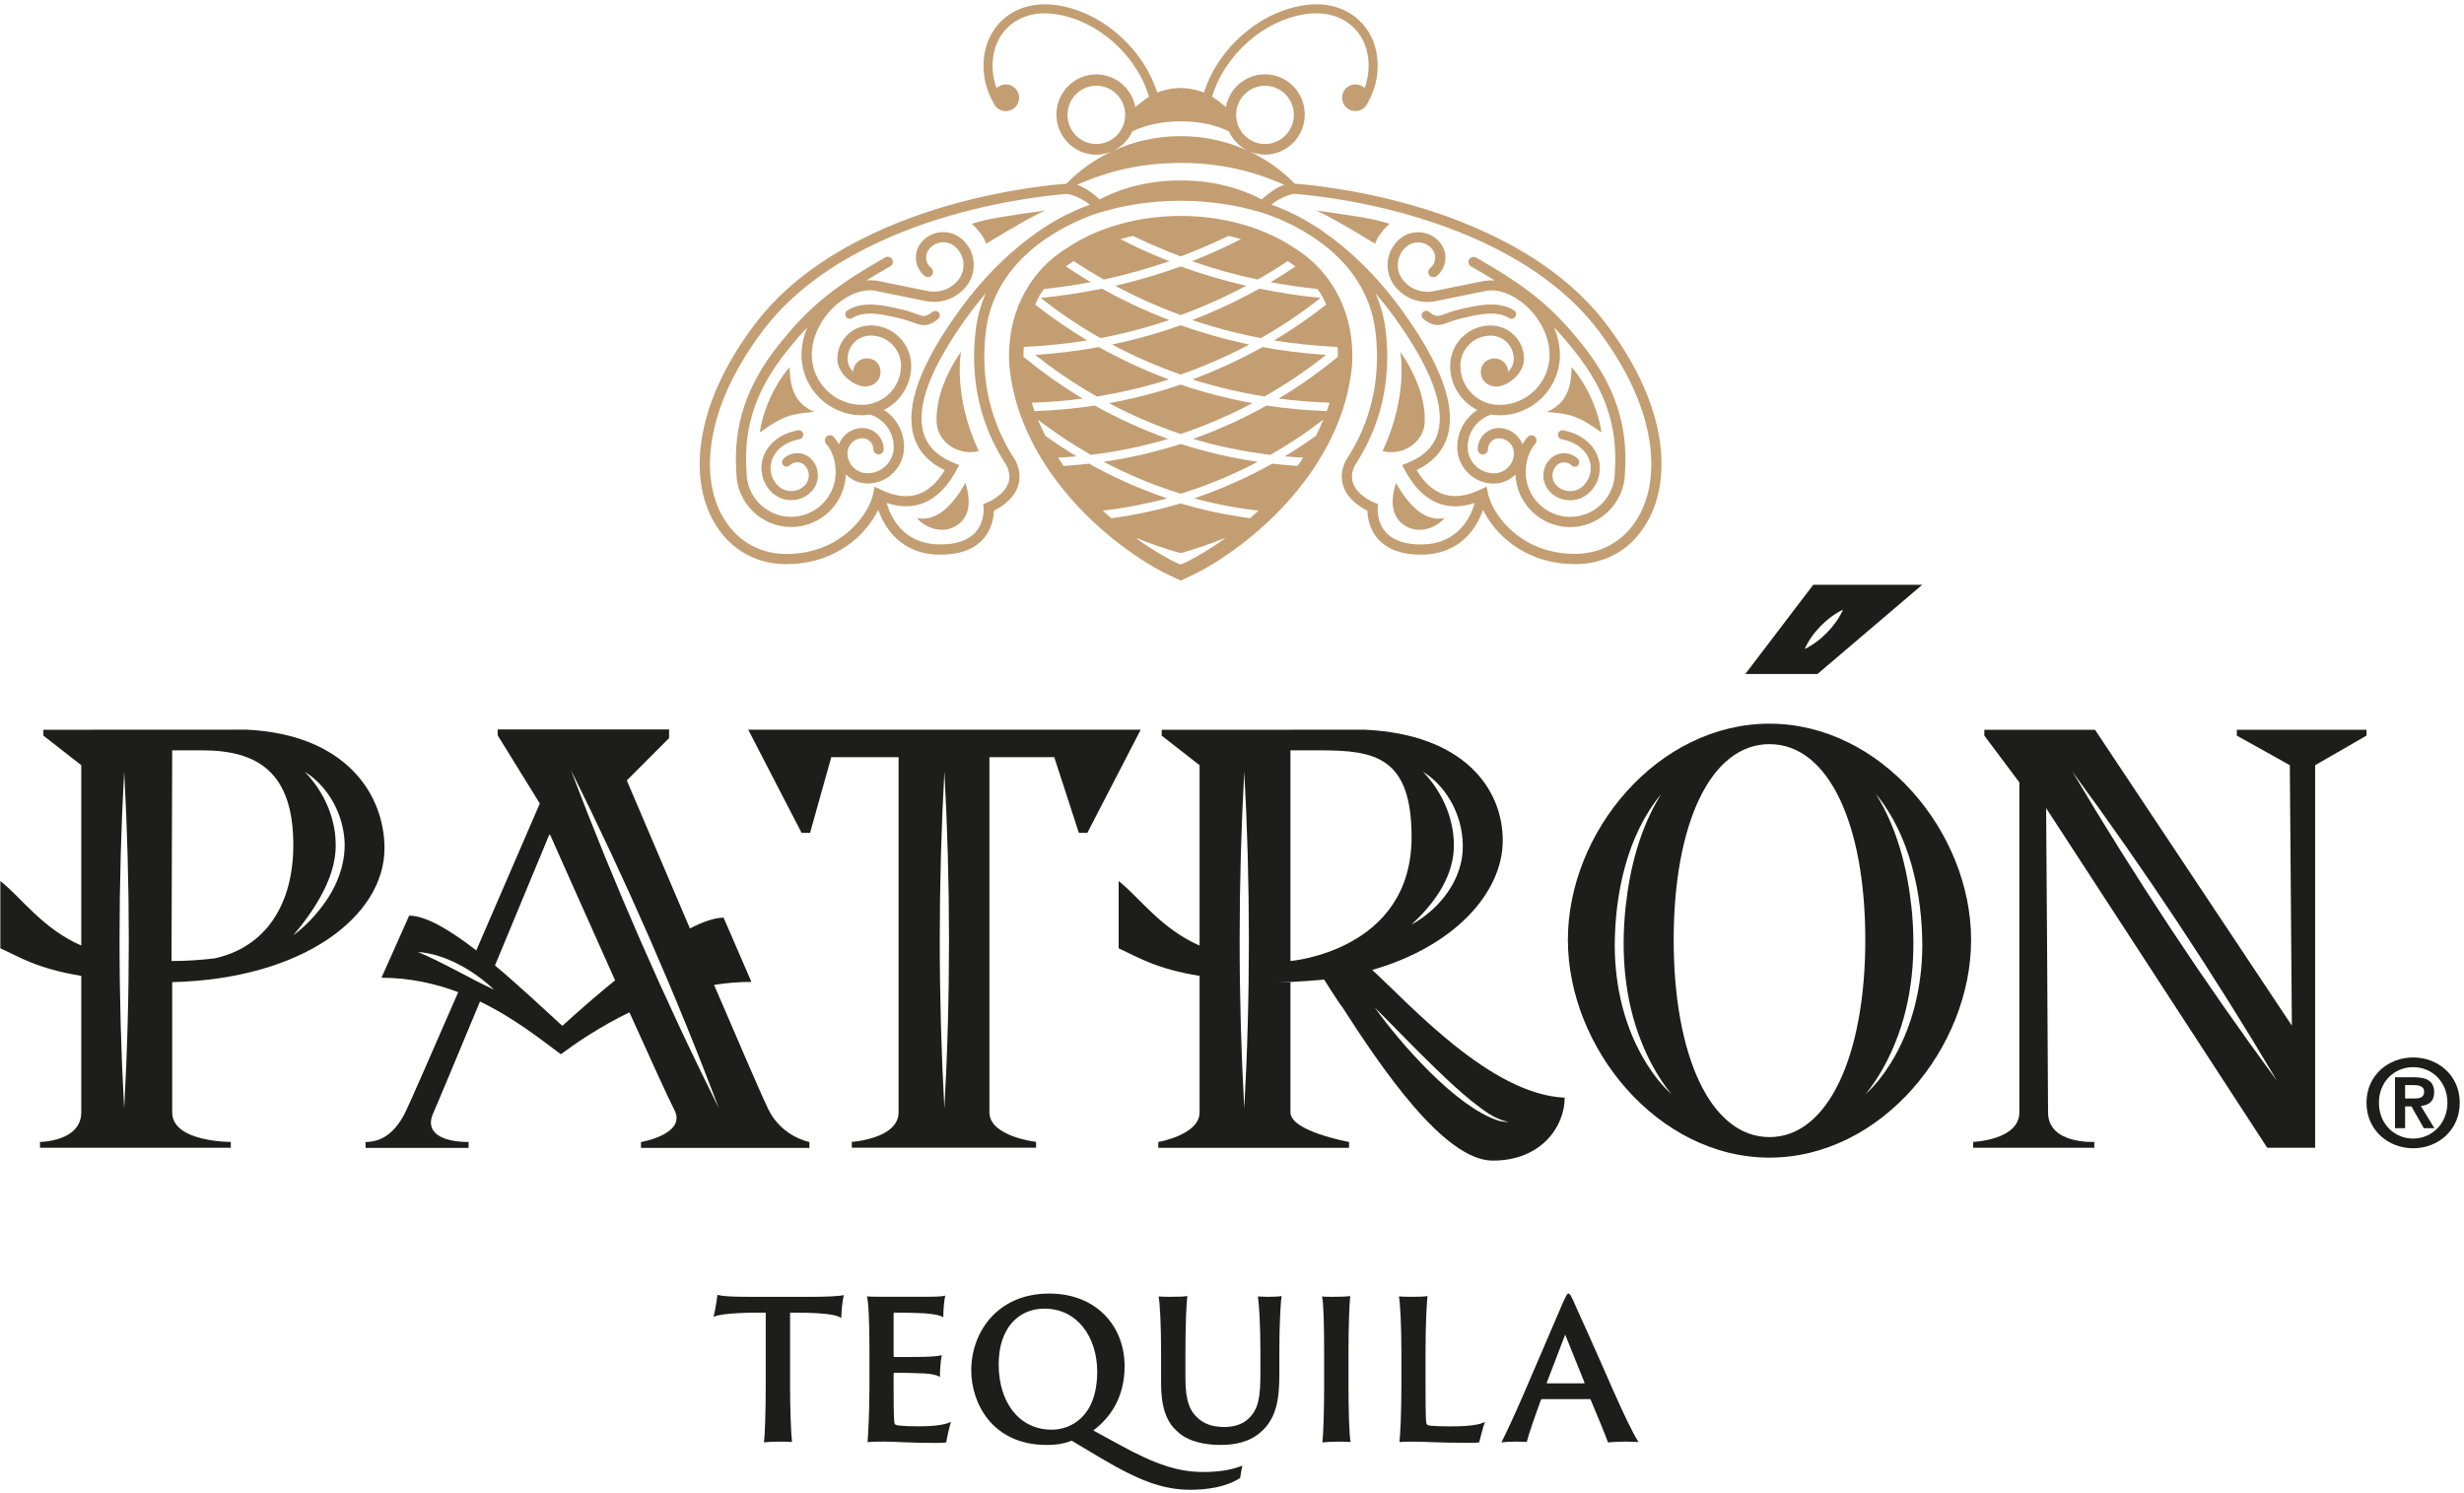 <svg width="510" height="309" viewBox="0 0 510 309" fill="none" xmlns="http://www.w3.org/2000/svg">
<path d="M154.93 268.447C151.33 268.447 149.57 268.327 148.49 268.047C148.37 269.207 147.97 271.607 147.69 272.567C148.93 272.127 150.29 271.967 153.17 271.807C155.73 271.687 156.77 271.727 158.49 271.727V286.957C158.49 292.077 158.33 296.987 158.13 298.587C159.05 298.467 160.17 298.427 161.65 298.427C162.57 298.427 163.41 298.467 163.93 298.507C163.73 296.787 163.53 291.747 163.53 286.957V271.727C166.65 271.727 168.25 271.767 169.69 271.887C172.09 272.047 173.37 272.327 174.13 272.847C174.17 271.287 174.33 269.487 174.65 268.087C173.81 268.327 170.85 268.447 168.25 268.447H154.94H154.93Z" fill="#1D1D1B"/>
<path d="M186.16 295.115C185.8 295.075 185.36 294.955 185.24 294.835C185.04 294.675 184.96 293.595 184.96 286.515V284.315C184.96 284.235 185.04 284.155 185.12 284.155C186.04 284.155 190.16 284.235 191.48 284.315C193.16 284.435 193.88 284.675 194.56 285.035C194.52 283.955 194.68 281.795 194.92 280.515C194.44 280.675 193.64 280.795 191.28 280.875C189.96 280.915 185.88 280.915 185.12 280.915C185.04 280.915 184.96 280.835 184.96 280.715V271.835C184.96 271.755 185.08 271.715 185.12 271.715C187.72 271.715 190.2 271.795 191.52 271.875C193.72 272.075 194.64 272.315 195.24 272.675C195.24 270.755 195.48 268.995 195.64 268.195C194.88 268.435 193.08 268.435 191.96 268.435H182.6C181.48 268.435 180.12 268.435 179.44 268.355C179.76 269.555 179.96 273.355 179.96 279.905V286.945C179.96 292.785 179.68 297.055 179.56 298.535C180.12 298.455 181.36 298.415 182.96 298.415C185.12 298.415 188.24 298.695 193.63 298.695C195.19 298.695 195.71 298.655 195.87 298.535C196.03 297.495 196.43 295.615 196.83 294.335C195.47 294.975 193.43 295.255 189.99 295.255C188.31 295.255 187.23 295.215 186.15 295.095L186.16 295.115Z" fill="#1D1D1B"/>
<path d="M231.57 298.993L226.29 296.113C230.41 293.033 232.77 288.553 232.77 282.803C232.77 274.483 226.89 267.773 217.18 267.773C206.27 267.773 201.03 275.973 201.03 283.643C201.03 290.483 205.39 299.113 216.66 299.113C218.22 299.113 219.86 298.993 221.82 298.233L227.66 301.713C235.74 306.513 240.69 308.393 246.45 308.393C249.65 308.393 253.77 307.873 256.68 305.953C256.76 305.433 257 303.953 257.16 303.393C254.56 304.433 251.64 304.713 249.08 304.713C243.96 304.713 239.25 303.233 231.57 298.993ZM217.7 295.953C210.78 295.953 206.71 290.073 206.71 282.483C206.67 275.163 210.63 270.893 216.19 270.893C222.99 270.893 227.1 276.813 227.1 283.923C227.1 293.363 221.54 295.953 217.7 295.953Z" fill="#1D1D1B"/>
<path d="M260.36 268.369C260.6 269.889 260.88 274.209 260.88 279.919V284.199C260.88 289.159 260.52 291.639 258.48 293.599C257.12 294.999 255 295.399 253.48 295.399C251.96 295.399 249.84 295.199 248.12 293.719C246.36 292.239 245.36 290.199 245.36 285.239V279.919C245.36 274.239 245.56 269.689 245.76 268.289C245.04 268.409 243.72 268.449 242.08 268.449C241.24 268.449 240.32 268.409 239.8 268.369C240.08 269.609 240.32 274.209 240.32 279.919V286.279C240.32 292.039 241.76 294.639 243.8 296.429C246.04 298.469 249.48 299.109 252.64 299.109C255.32 299.109 258.44 298.629 260.84 296.549C264.48 293.509 264.8 288.909 264.8 284.239V279.919C264.8 274.239 265.04 269.689 265.28 268.289C264.96 268.369 263.8 268.449 262.52 268.449C261.92 268.449 260.88 268.409 260.36 268.369Z" fill="#1D1D1B"/>
<path d="M279.11 279.919C279.11 274.239 279.31 269.799 279.47 268.289C279.07 268.369 277.79 268.449 276.03 268.449C275.23 268.449 274.07 268.449 273.63 268.369C273.95 269.649 274.07 274.209 274.07 279.919V286.959C274.07 292.079 273.91 296.989 273.71 298.589C274.23 298.509 275.87 298.429 277.07 298.429C278.11 298.429 279.11 298.469 279.55 298.509C279.27 297.309 279.11 291.749 279.11 286.959V279.919Z" fill="#1D1D1B"/>
<path d="M296.38 295.159C295.9 295.119 295.5 295.039 295.34 294.839C295.14 294.679 295.06 293.719 295.06 286.519V279.719C295.06 274.199 295.3 269.839 295.46 268.289C294.98 268.409 293.54 268.449 292.06 268.449C291.26 268.449 289.98 268.409 289.54 268.369C289.82 269.649 290.06 274.209 290.06 279.919V286.959C290.06 292.799 289.82 297.069 289.66 298.509C290.22 298.469 291.02 298.429 292.42 298.429C295.22 298.429 297.58 298.669 303.45 298.669C305.37 298.669 305.97 298.669 306.17 298.549C306.41 297.709 306.93 295.349 307.37 294.349C306.21 294.949 304.09 295.269 300.17 295.269C298.49 295.269 297.21 295.229 296.37 295.149L296.38 295.159Z" fill="#1D1D1B"/>
<path d="M325.84 269.686C325.16 268.126 324.88 267.766 324.64 267.766C324.36 267.766 324.16 268.206 323.48 269.686L315.48 288.316C313.48 292.916 311.84 296.476 310.76 298.586C311.2 298.506 312.44 298.426 313.72 298.426C314.92 298.426 315.48 298.466 316 298.506C316.48 296.666 317.84 292.786 318.96 289.746C319 289.666 319.04 289.626 319.16 289.626H329.07C329.19 289.626 329.19 289.666 329.23 289.746C330.35 292.346 332.15 296.746 332.83 298.586C333.47 298.506 335.11 298.426 336.55 298.426C337.07 298.426 338.11 298.466 339.15 298.506C337.99 296.826 335.75 291.986 333.87 287.756C330.39 279.756 326.35 270.846 325.83 269.686H325.84ZM327.84 286.356H320.24C320.12 286.356 320.12 286.316 320.16 286.196L323.96 276.276L327.96 286.196C328 286.316 327.96 286.356 327.84 286.356Z" fill="#1D1D1B"/>
<path d="M176.31 236.375V237.585H214.45V236.375C214.45 236.375 204.79 235.275 204.79 230.255V156.735H218.21L223.3 172.405H225.06L236.1 151.055H154.87L165.91 172.405H167.67L172.06 156.735H185.99V230.255C185.99 235.735 176.33 236.375 176.33 236.375H176.31ZM195.47 159.745C196.74 182.835 196.75 206.375 195.47 229.455C194.19 206.365 194.2 182.825 195.47 159.745Z" fill="#1D1D1B"/>
<path d="M489.82 151.07H462.98V152.28L473.95 158.4L474.37 212.31L433.63 151.07H410.72V152.28L417.97 161.96V230.26C417.97 236.02 408.4 236.38 408.4 236.38V237.59H433.48V236.38C433.48 236.38 423.91 236.93 423.91 230.26C423.91 223.59 423.51 167.29 423.51 167.29L469.27 237.59H479.19V158.4L489.82 152.28V151.07ZM428.95 159.75C444.07 180.3 458.35 201.86 471.35 223.82C456.22 203.27 441.96 181.7 428.95 159.75Z" fill="#1D1D1B"/>
<path d="M79.58 175.607C79.58 164.307 71.43 152.007 51.04 151.047L8.98 151.067V152.277L16.82 158.397V195.727C8.77 192.227 4.31 185.677 0.07 182.377V196.297C3.92 198.057 7.74 200.537 16.82 202.007V230.267C16.82 236.327 8.28 236.387 8.28 236.387V237.597H47.77V236.387C47.77 236.387 35.64 236.447 35.64 230.267V203.307C62.82 202.657 79.58 189.617 79.58 175.607ZM71.07 172.037C72.03 177.087 70.33 182.367 67.5 186.467C65.63 189.187 63.37 191.647 60.71 193.597C62.81 191.147 64.72 188.527 66.29 185.717C68.21 182.247 69.58 178.537 69.48 174.627C69.41 169.077 66.93 163.747 63.09 159.757C67.33 162.437 70.24 167.107 71.07 172.047V172.037ZM25.7 229.457C24.42 206.367 24.43 182.827 25.7 159.747C26.97 182.837 26.98 206.377 25.7 229.457ZM35.5 198.927L35.64 155.327H41.9C53.21 155.327 60.71 159.767 60.71 174.917C60.71 187.147 55.07 196.027 44.48 198.377C41.76 198.717 38.77 198.937 35.5 198.937V198.927Z" fill="#1D1D1B"/>
<path d="M366.25 149.805C343.11 149.805 324.52 172.225 324.52 194.555C324.52 216.885 343.11 239.635 366.25 239.635C389.39 239.635 407.98 216.885 407.98 194.555C407.98 172.225 389.28 149.805 366.25 149.805ZM340.74 220.065C336.28 212.875 334.27 204.345 334.22 195.935C334.22 185.095 336.77 172.905 343.82 164.395C339.46 171.395 337.35 179.605 336.47 187.745C335.47 197.215 336.21 207.015 339.83 215.895C341.11 219.075 342.73 222.125 344.74 224.915C345.14 225.475 345.57 226.025 346.03 226.545C343.93 224.705 342.24 222.435 340.74 220.085V220.065ZM366.25 235.385C353.96 235.385 346.42 218.365 346.42 194.555C346.42 170.745 353.96 154.045 366.25 154.045C378.54 154.045 386.08 170.735 386.08 194.555C386.08 218.375 378.44 235.385 366.25 235.385ZM391.36 220.065C389.87 222.415 388.18 224.685 386.07 226.525C386.53 226.005 386.95 225.455 387.36 224.895C389.37 222.115 390.99 219.055 392.27 215.875C395.89 206.995 396.63 197.195 395.63 187.725C394.75 179.585 392.64 171.375 388.28 164.375C395.32 172.885 397.88 185.085 397.88 195.915C397.82 204.335 395.82 212.855 391.36 220.045V220.065Z" fill="#1D1D1B"/>
<path d="M397.87 121.047H375.31L361.25 139.517H376.19L397.87 121.047ZM381.47 126.207C380.02 129.487 376.79 132.817 373.54 134.337C374.98 131.047 378.22 127.737 381.47 126.207Z" fill="#1D1D1B"/>
<path d="M132.67 236.4V237.62H167.53V236.4C167.53 236.4 161.86 235.39 159.02 229.63C157.98 227.52 153.3 216.71 147.8 203.88C150.31 203.48 152.89 203.26 155.53 203.26L149.77 189.96C147.91 189.96 145.51 190.8 142.8 192.2C137.85 180.62 132.9 168.99 129.74 161.55L138.49 152.79V151H103.01V152.22L111.73 166.33C108.13 174.66 103.26 185.95 98.58 196.74C93.22 192.59 88.18 189.54 84.69 189.54L78.96 202.4C84.8 202.4 90.1 203.6 94.84 205.38C89.18 218.41 84.49 229.12 83.78 230.49C81.84 234.21 79.25 236.4 75.66 236.4V237.62H96.99V236.4C91.7 236.4 87.83 234.58 89.64 230.49C90.05 229.65 94.43 219.15 99.35 207.32C106.55 210.8 112.17 215.35 116.08 218.23C119.32 215.84 124.23 212.49 130.28 209.56C134.7 219.37 138.54 227.79 139.55 229.69C142.26 234.78 132.67 236.41 132.67 236.41V236.4ZM86.52 197.07C92.17 197.45 98.24 201 102.25 204.88C97 202.41 91.86 199.33 86.52 197.07ZM116.4 212.36C112.33 208.64 107.38 203.99 102.45 199.86C108.23 185.96 113.77 172.59 113.77 172.59C113.77 172.59 120.63 188.05 127.31 202.93C123.33 206.16 119.52 209.51 116.4 212.36ZM118.17 159.43C129.5 182.14 139.82 205.7 148.81 229.44C137.47 206.73 127.17 183.16 118.17 159.43Z" fill="#1D1D1B"/>
<path d="M323.86 227.225C308.45 226.575 291.63 207.705 284.02 200.785C301.05 195.905 311.04 184.785 311.04 173.975C311.04 163.165 302.89 152.005 282.5 151.055L240.45 151.075V152.285L248.29 158.405V195.735C240.24 192.235 235.78 185.685 231.54 182.385V196.305C235.39 198.065 239.21 200.545 248.29 202.015V230.275C248.29 234.935 239.75 236.395 239.75 236.395V237.605H279.23V236.395C279.23 236.395 267.1 234.205 267.1 230.275V203.345H264.14C267.62 203.375 274.07 202.785 274.07 202.785C274.07 202.785 277.55 208.295 277.71 208.285C285.92 221.085 298.92 240.255 308.97 240.255C319.02 240.255 323.86 233.195 323.86 227.225ZM257.54 229.455C256.26 206.365 256.27 182.825 257.54 159.745C258.81 182.835 258.82 206.375 257.54 229.455ZM294.54 159.745C299.99 163.195 303.13 169.795 302.74 176.215C302.42 181.115 299.67 185.555 296.03 188.695C294.83 189.715 293.55 190.665 292.15 191.375C296.53 187.395 300.47 182.115 300.89 176.085C301.25 170.045 298.71 164.085 294.53 159.745H294.54ZM267.1 198.925V155.325H273.36C284.67 155.325 292.17 156.775 292.17 173.285C292.17 196.875 267.1 198.935 267.1 198.935V198.925ZM309.98 231.925C301.27 229.015 289.91 216.075 284.55 208.565C288.93 212.915 293.15 217.375 297.6 221.635C299.8 223.765 302.06 225.845 304.42 227.785C306.8 229.625 309.23 231.715 312.29 232.235C311.52 232.265 310.72 232.165 309.98 231.925Z" fill="#1D1D1B"/>
<path d="M244.38 65.305C244.38 65.305 244.36 65.345 244.36 65.365L244.4 65.315C244.4 65.315 244.39 65.315 244.38 65.305Z" fill="#C39E72"/>
<path d="M229.53 83.457C233.94 85.797 238.9 87.997 244.37 89.837C249.84 87.997 254.8 85.797 259.21 83.457C253.84 82.477 248.89 81.147 244.37 79.617C239.85 81.147 234.9 82.477 229.53 83.457Z" fill="#C39E72"/>
<path d="M257.93 59.156C252.98 58.016 248.45 56.636 244.37 55.156C240.29 56.636 235.77 58.016 230.81 59.156C234.79 61.276 239.32 63.366 244.37 65.226C249.41 63.366 253.95 61.286 257.93 59.156Z" fill="#C39E72"/>
<path d="M268.04 51.415C261.47 46.965 252.91 44.705 244.38 44.695C235.85 44.695 227.29 46.965 220.72 51.415C212.44 56.615 208.36 65.625 208.89 75.315C210.28 92.385 222.92 107.485 237.31 116.485C239.58 117.945 241.98 119.075 244.38 120.175C246.78 119.075 249.18 117.945 251.45 116.485C265.83 107.485 278.48 92.385 279.87 75.315C280.4 65.625 276.32 56.615 268.04 51.415ZM244.37 116.855C242.4 116.225 235.95 112.205 235.08 111.325C237.99 112.505 241.09 113.585 244.37 114.505C247.65 113.575 250.75 112.505 253.66 111.325C252.78 112.205 246.34 116.215 244.37 116.855ZM275.21 83.355C275.03 83.935 274.83 84.515 274.61 85.105C270.26 84.945 266.09 84.555 262.15 83.955C257.83 86.375 252.75 88.795 246.95 90.855C251.84 92.305 257.18 93.465 262.94 94.155C264.79 93.105 266.51 92.045 268.09 91.005C270.19 89.625 272.13 88.225 273.92 86.855C273.45 87.985 272.94 89.105 272.36 90.225C271.33 90.965 270.25 91.705 269.13 92.445C268.11 93.115 267.04 93.785 265.92 94.465C267.18 94.575 268.45 94.665 269.75 94.735C269.38 95.315 268.99 95.885 268.59 96.445C266.8 96.335 265.04 96.175 263.32 95.985C258.69 98.575 253.29 101.095 247.15 103.165C251.3 104.285 255.75 105.155 260.49 105.705C259.92 106.235 259.34 106.765 258.75 107.275C253.62 106.595 248.82 105.535 244.37 104.215C239.92 105.535 235.13 106.595 229.99 107.275C229.4 106.755 228.82 106.235 228.25 105.705C232.98 105.155 237.43 104.275 241.59 103.165C235.45 101.095 230.05 98.575 225.42 95.985C223.7 96.185 221.94 96.335 220.15 96.445C219.75 95.875 219.36 95.305 218.99 94.735C220.28 94.665 221.56 94.585 222.82 94.465C221.7 93.785 220.63 93.115 219.61 92.445C218.48 91.705 217.41 90.965 216.38 90.225C215.81 89.105 215.29 87.985 214.82 86.855C216.61 88.235 218.54 89.625 220.65 91.005C222.23 92.045 223.95 93.105 225.8 94.155C231.56 93.455 236.9 92.295 241.79 90.855C235.99 88.785 230.91 86.365 226.59 83.955C222.65 84.555 218.48 84.955 214.13 85.105C213.92 84.525 213.72 83.945 213.53 83.355C217.2 83.245 220.73 82.955 224.1 82.505C223.83 82.345 223.55 82.175 223.28 82.015C218.74 79.235 214.93 76.415 211.84 73.855C211.84 73.165 211.87 72.495 211.91 71.825C216.34 71.605 221.03 71.125 225.05 70.465C220.75 67.905 217.15 65.335 214.25 63.045L215.11 61.265C215.41 60.765 215.73 60.295 216.07 59.825C219.42 59.475 222.65 58.995 225.75 58.405C223.88 57.295 222.18 56.205 220.62 55.155C221.13 54.765 221.67 54.385 222.22 54.035C224.09 55.275 226.17 56.565 228.45 57.865C233.32 56.815 237.86 55.515 242.04 54.075C239.24 52.975 236.66 51.845 234.36 50.725C233.52 50.315 232.7 49.915 231.9 49.505C232.75 49.255 233.62 49.025 234.5 48.825C234.73 48.935 234.96 49.055 235.2 49.165C237.91 50.465 240.98 51.795 244.38 53.075C247.78 51.805 250.85 50.465 253.56 49.165C253.8 49.055 254.03 48.935 254.26 48.825C255.14 49.025 256.01 49.255 256.86 49.505C256.06 49.915 255.25 50.325 254.4 50.725C252.09 51.835 249.52 52.965 246.72 54.075C250.9 55.525 255.43 56.825 260.31 57.865C262.59 56.575 264.67 55.285 266.54 54.035C267.1 54.385 267.63 54.765 268.14 55.155C266.58 56.215 264.87 57.305 263.01 58.405C266.1 58.995 269.33 59.475 272.69 59.825C273.03 60.295 273.35 60.775 273.65 61.265L274.51 63.045C271.61 65.335 268.01 67.895 263.71 70.465C267.75 71.135 272.4 71.615 276.85 71.825C276.9 72.495 276.93 73.165 276.92 73.855C273.83 76.405 270.02 79.235 265.48 82.015C265.21 82.175 264.94 82.345 264.66 82.505C268.04 82.945 271.57 83.235 275.23 83.355H275.21Z" fill="#C39E72"/>
<path d="M228.43 95.596C233.05 98.026 238.38 100.336 244.38 102.196C250.38 100.336 255.71 98.026 260.33 95.596C254.57 94.756 249.25 93.466 244.38 91.906C239.51 93.456 234.19 94.756 228.43 95.596Z" fill="#C39E72"/>
<path d="M261.3 71.844C257.25 74.114 252.4 76.464 246.81 78.544C251.36 79.984 256.34 81.214 261.72 82.074C266.76 79.214 271.02 76.204 274.47 73.464C269.84 73.164 265.44 72.604 261.29 71.844H261.3Z" fill="#C39E72"/>
<path d="M227.45 71.844C223.3 72.604 218.91 73.164 214.27 73.464C217.73 76.214 221.99 79.214 227.02 82.074C232.4 81.214 237.38 79.984 241.93 78.544C236.34 76.464 231.49 74.114 227.44 71.844H227.45Z" fill="#C39E72"/>
<path d="M260.98 69.99C265.95 67.16 270.09 64.24 273.34 61.68C268.87 61.24 264.65 60.57 260.66 59.75C259.82 60.22 258.96 60.68 258.08 61.15C254.82 62.86 251.03 64.62 246.76 66.26C251.15 67.73 255.89 69.02 260.99 69.99H260.98Z" fill="#C39E72"/>
<path d="M244.37 77.536C249.78 75.636 254.53 73.466 258.56 71.316C253.4 70.236 248.67 68.856 244.37 67.336C240.07 68.856 235.34 70.236 230.18 71.316C234.21 73.466 238.96 75.636 244.37 77.536Z" fill="#C39E72"/>
<path d="M241.99 66.26C237.72 64.62 233.93 62.86 230.67 61.15C229.78 60.68 228.92 60.22 228.09 59.75C224.11 60.57 219.89 61.24 215.41 61.68C218.66 64.24 222.79 67.16 227.77 69.99C232.86 69.02 237.61 67.74 242 66.26H241.99Z" fill="#C39E72"/>
<path d="M163.75 109.096C169.86 109.096 174.85 104.246 175.08 98.186C176.22 99.356 177.81 100.086 179.57 100.086C183.74 100.086 187.13 96.696 187.13 92.526C187.13 89.766 185.9 87.166 183.76 85.416C183.51 85.216 183.25 85.026 182.98 84.856C186.31 83.176 188.6 79.716 188.6 75.736C188.6 71.116 184.84 67.356 180.22 67.356C176.41 67.356 173.31 70.456 173.31 74.266C173.31 77.436 176.83 80.006 179.05 80.006C180.79 80.006 182.25 78.786 182.25 77.006C182.25 75.226 180.98 74.176 179.42 74.176C177.86 74.176 176.64 75.396 176.59 76.916C175.88 76.256 175.43 75.306 175.43 74.256C175.43 71.606 177.58 69.456 180.23 69.456C183.68 69.456 186.49 72.266 186.49 75.716C186.49 80.176 182.86 83.806 178.4 83.806C172.68 83.806 168.02 79.146 168.02 73.426C168.02 69.736 170 65.736 173.2 63.006C175.74 60.826 178.61 59.796 181.07 60.176L191.49 62.296C194.67 62.986 197.93 61.836 199.98 59.296C202.43 56.256 201.95 51.796 198.92 49.346C196.4 47.316 192.7 47.706 190.66 50.226C188.96 52.336 189.29 55.426 191.4 57.126C191.85 57.496 192.52 57.426 192.89 56.966C193.26 56.516 193.19 55.846 192.73 55.476C191.53 54.506 191.34 52.746 192.31 51.546C193.61 49.936 195.98 49.676 197.59 50.986C199.72 52.706 200.05 55.836 198.34 57.966C196.79 59.886 194.34 60.746 191.93 60.226L181.47 58.106C181.47 58.106 181.44 58.106 181.42 58.106C180.75 58.006 180.06 57.986 179.36 58.036C180.85 57.106 182.48 56.146 184.27 55.126C184.78 54.836 184.96 54.196 184.67 53.686C184.38 53.176 183.74 52.996 183.23 53.286C178.56 55.926 175 58.216 172.03 60.496C168.02 63.566 164.84 66.766 161.05 71.546C154.48 79.816 151.74 88.166 152.41 97.796C152.44 104.026 157.51 109.086 163.75 109.086V109.096ZM162.7 72.876C164.25 70.926 165.69 69.256 167.12 67.746C166.32 69.596 165.89 71.546 165.89 73.466C165.89 80.356 171.49 85.956 178.38 85.956C178.98 85.956 179.57 85.896 180.15 85.796C180.21 85.836 180.27 85.866 180.34 85.886C181.09 86.156 181.78 86.556 182.4 87.056C184.05 88.406 184.99 90.396 184.99 92.526C184.99 95.526 182.55 97.966 179.55 97.966C177.26 97.966 175.41 96.106 175.41 93.826C175.41 92.116 176.8 90.726 178.51 90.726C179.76 90.726 180.78 91.746 180.78 92.996C180.78 93.576 181.25 94.056 181.84 94.056C182.43 94.056 182.9 93.586 182.9 92.996C182.9 90.576 180.93 88.606 178.51 88.606C176.29 88.606 174.39 90.006 173.64 91.976C173.33 91.436 172.98 90.936 172.58 90.466C172.2 90.026 171.53 89.976 171.09 90.356C170.65 90.736 170.6 91.406 170.98 91.846C172.28 93.366 172.97 95.406 172.97 97.756C172.97 102.846 168.83 106.986 163.74 106.986C158.65 106.986 154.52 102.846 154.52 97.756C154.52 97.746 154.52 97.736 154.52 97.716C154.52 97.706 154.52 97.696 154.52 97.676C153.87 88.466 156.4 80.816 162.71 72.866L162.7 72.876Z" fill="#C39E72"/>
<path d="M198.92 72.828C198.92 72.828 193.32 80.258 193.89 87.748C194.14 90.988 197.67 94.468 202.59 93.388C197.15 81.838 198.92 72.828 198.92 72.828Z" fill="#C39E72"/>
<path d="M189.77 107.239C191.69 109.459 195.01 110.399 197.57 109.039C200.13 107.679 201.37 104.819 199.82 99.969C197.01 104.969 193.67 108.029 189.78 107.239H189.77Z" fill="#C39E72"/>
<path d="M165.01 93.805C163.93 93.805 162.91 94.225 162.14 94.995C161.77 95.365 161.77 95.955 162.14 96.325C162.51 96.695 163.1 96.695 163.47 96.325C163.88 95.915 164.43 95.685 165.01 95.685C165.59 95.685 166.14 95.915 166.55 96.325C167.7 97.475 167.7 99.355 166.55 100.505C165.81 101.245 164.82 101.655 163.77 101.655C162.72 101.655 161.73 101.245 160.99 100.505C158.99 98.505 159 95.295 161 93.205C162.11 92.045 163.58 91.295 165.5 90.915C166.01 90.815 166.34 90.315 166.24 89.805C166.14 89.295 165.64 88.965 165.13 89.065C162.82 89.525 161.02 90.455 159.64 91.895C156.92 94.735 156.92 99.095 159.65 101.835C160.78 102.965 162.27 103.535 163.76 103.535C165.25 103.535 166.74 102.965 167.87 101.835C169.76 99.945 169.76 96.875 167.87 94.985C167.1 94.215 166.08 93.795 165 93.795L165.01 93.805Z" fill="#C39E72"/>
<path d="M192.97 64.566C191.59 65.706 191.1 65.526 189.51 64.936C188.84 64.686 188.01 64.386 186.95 64.136L186.63 64.056C183.09 63.216 178.68 62.176 175.4 64.256C174.96 64.536 174.83 65.116 175.11 65.556C175.39 65.996 175.97 66.126 176.41 65.846C179.02 64.186 182.83 65.096 186.2 65.896L186.52 65.976C187.47 66.196 188.21 66.476 188.87 66.716C189.7 67.026 190.45 67.296 191.25 67.296C192.11 67.296 193.03 66.976 194.18 66.026C194.58 65.696 194.64 65.106 194.31 64.706C193.98 64.306 193.39 64.246 192.99 64.576L192.97 64.566Z" fill="#C39E72"/>
<path d="M204.11 50.458C204.11 50.458 212.69 45.158 216.29 43.578C209.62 44.528 204.64 45.168 201.14 46.328C202.52 47.598 203.68 49.078 204.11 50.458Z" fill="#C39E72"/>
<path d="M163.46 75.984C159.85 80.134 157.81 85.604 157.26 89.504C161.94 86.224 163.41 85.664 168.55 85.274C165.43 83.874 163.45 81.574 163.45 75.984H163.46Z" fill="#C39E72"/>
<path d="M162.76 116.777C169.67 116.777 174.35 113.977 177.05 111.627C179.29 109.677 180.83 107.487 181.78 105.537C182.93 108.837 186.18 114.817 194.66 114.817C198.59 114.817 201.55 113.737 203.47 111.617C205.36 109.517 205.68 106.987 205.71 105.727C206.96 105.107 209.55 103.567 210.58 100.967C211.27 99.227 211.15 97.367 210.23 95.427L210.16 95.297C204.95 87.407 202.89 78.447 204.04 68.687C205.09 59.797 210.38 53.797 215.74 49.927C216.98 49.057 218.13 48.327 219.17 47.717C223.79 45.057 227.74 43.947 228.05 43.867L229.9 43.367C232.35 42.697 237.65 41.567 244.37 41.557C251.09 41.567 256.39 42.707 258.84 43.367L260.69 43.867C261 43.947 264.95 45.057 269.57 47.717C270.61 48.327 271.76 49.057 273 49.927C278.36 53.797 283.66 59.797 284.7 68.687C285.85 78.447 283.79 87.407 278.58 95.297L278.51 95.427C277.59 97.367 277.47 99.227 278.16 100.967C279.2 103.567 281.78 105.107 283.03 105.727C283.06 106.987 283.38 109.517 285.27 111.617C287.19 113.747 290.16 114.817 294.08 114.817C302.56 114.817 305.82 108.837 306.96 105.537C307.91 107.487 309.44 109.667 311.69 111.627C314.39 113.977 319.06 116.777 325.98 116.777C332.9 116.777 338.4 113.227 341.49 107.027C343.9 102.197 344.52 96.197 343.27 89.667C341.87 82.357 338.27 74.807 332.56 67.217C322.18 53.407 305.12 46.197 292.64 42.587C280.02 38.937 269.39 38.117 268 38.027C265.31 35.257 262.08 32.967 258.48 31.287C259.5 31.747 260.63 32.007 261.82 32.007C266.37 32.007 270.06 28.287 270.06 23.697C270.06 19.107 266.37 15.387 261.82 15.387C257.79 15.387 254.45 18.307 253.73 22.157C252.74 21.307 251.69 20.527 250.89 20.017C253.49 11.297 261.76 3.927 270.74 2.857C274.53 2.407 277.91 3.447 280.25 5.777C282.59 8.117 283.63 11.487 283.17 15.287C283.05 16.267 282.81 17.257 282.45 18.237C281.95 17.757 281.28 17.467 280.54 17.467C279.01 17.467 277.78 18.707 277.78 20.227C277.78 21.747 279.02 22.987 280.54 22.987C281.41 22.987 282.19 22.587 282.69 21.957C282.69 21.957 282.71 21.927 282.72 21.917C282.86 21.737 282.98 21.537 283.07 21.317C284.12 19.467 284.8 17.477 285.03 15.517C285.55 11.137 284.32 7.217 281.57 4.467C278.82 1.717 274.89 0.487 270.52 1.007C260.95 2.147 252.13 9.907 249.2 19.147C246.49 18.147 244.36 18.207 244.36 18.207C244.36 18.207 242.23 18.147 239.52 19.147C236.58 9.897 227.77 2.147 218.2 1.007C213.82 0.487 209.9 1.717 207.15 4.467C204.4 7.217 203.17 11.147 203.69 15.517C203.92 17.477 204.6 19.467 205.65 21.317C205.74 21.537 205.86 21.737 206 21.917C206 21.937 206.02 21.947 206.03 21.967C206.54 22.597 207.31 22.997 208.18 22.997C209.71 22.997 210.94 21.757 210.94 20.237C210.94 18.717 209.7 17.477 208.18 17.477C207.44 17.477 206.76 17.777 206.27 18.247C205.91 17.277 205.66 16.277 205.55 15.297C205.1 11.507 206.14 8.127 208.47 5.787C210.81 3.447 214.18 2.407 217.98 2.867C226.96 3.937 235.23 11.307 237.83 20.027C237.03 20.537 235.98 21.327 234.99 22.167C234.27 18.317 230.93 15.397 226.9 15.397C222.35 15.397 218.66 19.117 218.66 23.707C218.66 28.297 222.35 32.017 226.9 32.017C228.09 32.017 229.22 31.757 230.24 31.297C226.63 32.977 223.4 35.267 220.72 38.037C219.33 38.127 208.7 38.947 196.08 42.597C183.6 46.207 166.54 53.407 156.16 67.227C150.45 74.817 146.85 82.377 145.45 89.677C144.2 96.207 144.81 102.207 147.23 107.037C150.32 113.227 155.98 116.787 162.74 116.787L162.76 116.777ZM201.94 68.447C200.73 78.697 202.89 88.097 208.36 96.407C209 97.777 209.09 99.017 208.63 100.177C207.62 102.727 204.3 104.047 204.26 104.057L203.51 104.347L203.59 105.147C203.59 105.147 203.84 108.057 201.89 110.207C200.39 111.857 197.96 112.697 194.66 112.697C186.66 112.697 184.19 106.577 183.52 104.107C184.92 104.577 186.26 104.807 187.54 104.807C191.76 104.807 195.3 102.287 197.97 97.307L198.53 96.267L197.43 95.827C194.07 94.487 191.95 92.387 191.14 89.587C189.56 84.157 192.6 76.097 200.15 65.647C201.45 63.857 202.75 62.207 204.04 60.707C202.97 63.147 202.26 65.737 201.94 68.447ZM294.09 112.707C290.8 112.707 288.37 111.867 286.86 110.217C284.91 108.067 285.15 105.187 285.16 105.157L285.24 104.357L284.49 104.067C284.49 104.067 281.13 102.737 280.12 100.187C279.66 99.027 279.75 97.787 280.39 96.417C285.85 88.107 288.01 78.707 286.81 68.457C286.49 65.747 285.78 63.157 284.71 60.717C286 62.227 287.3 63.867 288.6 65.657C296.16 76.107 299.19 84.157 297.61 89.597C296.8 92.397 294.68 94.497 291.32 95.837L290.22 96.277L290.78 97.317C293.44 102.297 296.98 104.817 301.21 104.817C302.49 104.817 303.83 104.577 305.23 104.117C304.56 106.587 302.09 112.707 294.09 112.707ZM292.06 44.627C304.23 48.147 320.85 55.147 330.88 68.487C336.39 75.817 339.86 83.077 341.2 90.067C342.36 96.137 341.81 101.667 339.61 106.077C336.89 111.527 331.92 114.657 325.99 114.657C319.73 114.657 315.52 112.137 313.09 110.027C309.95 107.297 308.39 104.127 307.97 102.067L307.7 100.727L306.47 101.317C300.84 104.037 296.49 102.727 293.2 97.307C296.56 95.697 298.73 93.297 299.63 90.177C301.4 84.087 298.26 75.417 290.3 64.407C284.72 56.687 279.03 51.547 274.18 48.147C273.81 47.877 273.43 47.617 273.05 47.357C272.13 46.747 271.23 46.197 270.35 45.697C267.27 43.917 264.75 42.907 263.12 42.357C265.56 40.517 267.47 40.177 267.82 40.127C268.88 40.197 279.43 40.957 292.05 44.607L292.06 44.627ZM261.83 17.747C265.13 17.747 267.8 20.447 267.8 23.777C267.8 27.107 265.13 29.807 261.83 29.807C258.53 29.807 255.86 27.107 255.86 23.777C255.86 20.447 258.53 17.747 261.83 17.747ZM244.27 25.117H244.47C247.91 25.117 251.53 25.777 254.36 27.197C255.16 28.947 256.55 30.357 258.27 31.187C254.07 29.267 249.35 28.177 244.37 28.177C239.38 28.177 234.67 29.267 230.47 31.187C232.19 30.357 233.57 28.937 234.38 27.197C237.21 25.777 240.83 25.127 244.27 25.117ZM226.92 29.807C223.62 29.807 220.95 27.107 220.95 23.777C220.95 20.447 223.62 17.747 226.92 17.747C230.22 17.747 232.89 20.447 232.89 23.777C232.89 27.107 230.22 29.807 226.92 29.807ZM244.37 33.727C252.5 33.727 259.42 35.397 265.85 38.267C264.65 38.607 263.35 39.397 261.12 41.267C256.09 38.637 250.23 37.307 244.38 37.357C238.53 37.317 232.66 38.637 227.64 41.267C225.41 39.397 224.1 38.597 222.91 38.267C229.34 35.397 236.26 33.727 244.39 33.727H244.37ZM147.55 90.067C148.89 83.077 152.36 75.817 157.87 68.487C167.9 55.137 184.51 48.147 196.69 44.627C209.31 40.977 219.87 40.207 220.92 40.147C221.27 40.197 223.18 40.537 225.62 42.377C224 42.917 221.47 43.937 218.39 45.717C217.51 46.217 216.6 46.767 215.69 47.377C215.3 47.637 214.93 47.897 214.56 48.167C209.71 51.567 204.02 56.707 198.44 64.427C190.48 75.427 187.34 84.097 189.11 90.197C190.02 93.327 192.18 95.717 195.54 97.327C192.26 102.747 187.91 104.057 182.27 101.337L181.04 100.747L180.77 102.087C180.36 104.147 178.79 107.317 175.65 110.047C173.22 112.157 169.01 114.677 162.75 114.677C156.82 114.677 151.85 111.547 149.13 106.097C146.93 101.687 146.38 96.147 147.54 90.087L147.55 90.067Z" fill="#C39E72"/>
<path d="M288.77 59.314C290.82 61.854 294.08 63.004 297.26 62.314L307.68 60.194C310.14 59.814 313.01 60.854 315.55 63.024C318.74 65.754 320.73 69.754 320.73 73.444C320.73 79.164 316.07 83.824 310.35 83.824C305.89 83.824 302.26 80.194 302.26 75.734C302.26 72.284 305.07 69.474 308.52 69.474C311.17 69.474 313.32 71.624 313.32 74.274C313.32 75.324 312.87 76.264 312.16 76.934C312.11 75.414 310.87 74.194 309.33 74.194C307.79 74.194 306.5 75.254 306.5 77.024C306.5 78.794 307.96 80.024 309.7 80.024C311.92 80.024 315.44 77.444 315.44 74.284C315.44 70.474 312.34 67.374 308.53 67.374C303.91 67.374 300.15 71.134 300.15 75.754C300.15 79.734 302.44 83.184 305.77 84.874C305.5 85.054 305.24 85.234 304.99 85.434C302.85 87.184 301.62 89.774 301.62 92.544C301.62 96.714 305.01 100.104 309.18 100.104C310.94 100.104 312.53 99.374 313.67 98.204C313.9 104.254 318.89 109.114 325 109.114C331.11 109.114 336.31 104.054 336.34 97.824C337.01 88.184 334.27 79.844 327.7 71.574C323.91 66.794 320.73 63.594 316.72 60.524C313.74 58.244 310.18 55.954 305.52 53.314C305.01 53.024 304.37 53.204 304.08 53.714C303.79 54.224 303.97 54.864 304.48 55.154C306.28 56.174 307.9 57.134 309.39 58.064C308.69 58.014 308 58.034 307.33 58.134C307.31 58.134 307.3 58.134 307.28 58.134L296.82 60.254C294.41 60.774 291.95 59.914 290.41 57.994C288.69 55.864 289.03 52.734 291.16 51.014C292.77 49.714 295.14 49.964 296.44 51.574C297.41 52.774 297.22 54.534 296.02 55.504C295.57 55.874 295.49 56.534 295.86 56.994C296.23 57.444 296.89 57.524 297.35 57.154C299.46 55.454 299.79 52.354 298.09 50.254C296.06 47.734 292.35 47.334 289.83 49.374C286.79 51.824 286.32 56.284 288.77 59.324V59.314ZM326.05 72.874C332.36 80.824 334.88 88.474 334.24 97.684C334.24 97.694 334.24 97.704 334.24 97.724C334.24 97.734 334.24 97.744 334.24 97.764C334.24 102.854 330.1 106.994 325.02 106.994C319.94 106.994 315.79 102.854 315.79 97.764C315.79 95.414 316.48 93.364 317.78 91.854C318.16 91.414 318.11 90.744 317.67 90.364C317.23 89.984 316.56 90.034 316.18 90.474C315.78 90.944 315.42 91.444 315.12 91.984C314.37 90.024 312.47 88.614 310.25 88.614C307.83 88.614 305.86 90.584 305.86 93.004C305.86 93.584 306.33 94.064 306.92 94.064C307.51 94.064 307.98 93.594 307.98 93.004C307.98 91.754 309 90.734 310.25 90.734C311.96 90.734 313.35 92.124 313.35 93.834C313.35 96.124 311.49 97.974 309.21 97.974C306.21 97.974 303.77 95.534 303.77 92.534C303.77 90.404 304.72 88.414 306.36 87.064C306.98 86.554 307.67 86.164 308.42 85.894C308.49 85.874 308.55 85.834 308.61 85.804C309.19 85.904 309.78 85.964 310.38 85.964C317.27 85.964 322.87 80.364 322.87 73.474C322.87 71.554 322.44 69.604 321.64 67.754C323.08 69.264 324.52 70.934 326.06 72.884L326.05 72.874Z" fill="#C39E72"/>
<path d="M294.86 87.756C295.43 80.266 289.83 72.836 289.83 72.836C289.83 72.836 291.59 81.846 286.16 93.396C291.08 94.476 294.62 90.996 294.86 87.756Z" fill="#C39E72"/>
<path d="M288.94 99.969C287.38 104.819 288.63 107.679 291.19 109.039C293.75 110.399 297.07 109.459 298.99 107.239C295.1 108.029 291.75 104.979 288.95 99.969H288.94Z" fill="#C39E72"/>
<path d="M323.61 89.08C323.1 88.98 322.6 89.31 322.5 89.82C322.4 90.33 322.73 90.83 323.24 90.93C325.16 91.31 326.63 92.06 327.74 93.22C329.75 95.31 329.75 98.52 327.75 100.52C327.01 101.26 326.02 101.67 324.97 101.67C323.92 101.67 322.93 101.26 322.19 100.52C321.04 99.37 321.04 97.49 322.19 96.34C322.6 95.93 323.15 95.7 323.73 95.7C324.31 95.7 324.86 95.93 325.27 96.34C325.64 96.71 326.23 96.71 326.6 96.34C326.97 95.97 326.97 95.38 326.6 95.01C325.83 94.24 324.81 93.82 323.73 93.82C322.65 93.82 321.63 94.24 320.86 95.01C318.97 96.9 318.97 99.97 320.86 101.86C321.99 102.99 323.48 103.56 324.97 103.56C326.46 103.56 327.95 102.99 329.08 101.86C331.81 99.13 331.82 94.76 329.09 91.92C327.7 90.48 325.91 89.55 323.6 89.09L323.61 89.08Z" fill="#C39E72"/>
<path d="M302.56 65.888C305.93 65.088 309.74 64.188 312.35 65.838C312.79 66.118 313.37 65.988 313.65 65.548C313.93 65.108 313.8 64.528 313.36 64.248C310.08 62.168 305.67 63.208 302.13 64.048L301.81 64.128C300.75 64.378 299.91 64.688 299.25 64.928C297.65 65.518 297.17 65.698 295.79 64.558C295.39 64.228 294.8 64.288 294.47 64.688C294.14 65.088 294.2 65.678 294.6 66.008C295.75 66.958 296.67 67.278 297.53 67.278C298.33 67.278 299.08 66.998 299.91 66.698C300.56 66.458 301.3 66.188 302.26 65.958L302.58 65.878L302.56 65.888Z" fill="#C39E72"/>
<path d="M287.6 46.328C284.1 45.158 279.13 44.528 272.45 43.578C276.05 45.168 284.63 50.458 284.63 50.458C285.05 49.078 286.22 47.598 287.6 46.328Z" fill="#C39E72"/>
<path d="M320.19 85.274C325.34 85.664 326.81 86.234 331.48 89.504C330.93 85.604 328.89 80.134 325.28 75.984C325.28 81.574 323.3 83.874 320.18 85.274H320.19Z" fill="#C39E72"/>
<path d="M499.48 218.898C494.37 218.898 489.82 222.568 489.82 228.278C489.82 233.988 494.38 237.698 499.48 237.698C504.58 237.698 509.12 233.998 509.12 228.278C509.12 222.558 504.58 218.898 499.48 218.898ZM499.48 235.688C495.52 235.688 492.39 232.578 492.39 228.278C492.39 223.978 495.52 220.908 499.48 220.908C503.44 220.908 506.57 223.998 506.57 228.278C506.57 232.558 503.37 235.688 499.48 235.688Z" fill="#1D1D1B"/>
<path d="M503.82 226.11C503.82 223.82 502.33 223 499.7 223H495.72V233.54H497.81V229.04H499.12L501.68 233.54H503.87L501.06 228.94C502.61 228.8 503.82 228.06 503.82 226.11ZM497.81 227.39V224.62H499.58C500.53 224.62 501.75 224.8 501.75 225.94C501.75 227.21 500.86 227.39 499.68 227.39H497.82H497.81Z" fill="#1D1D1B"/>
</svg>

